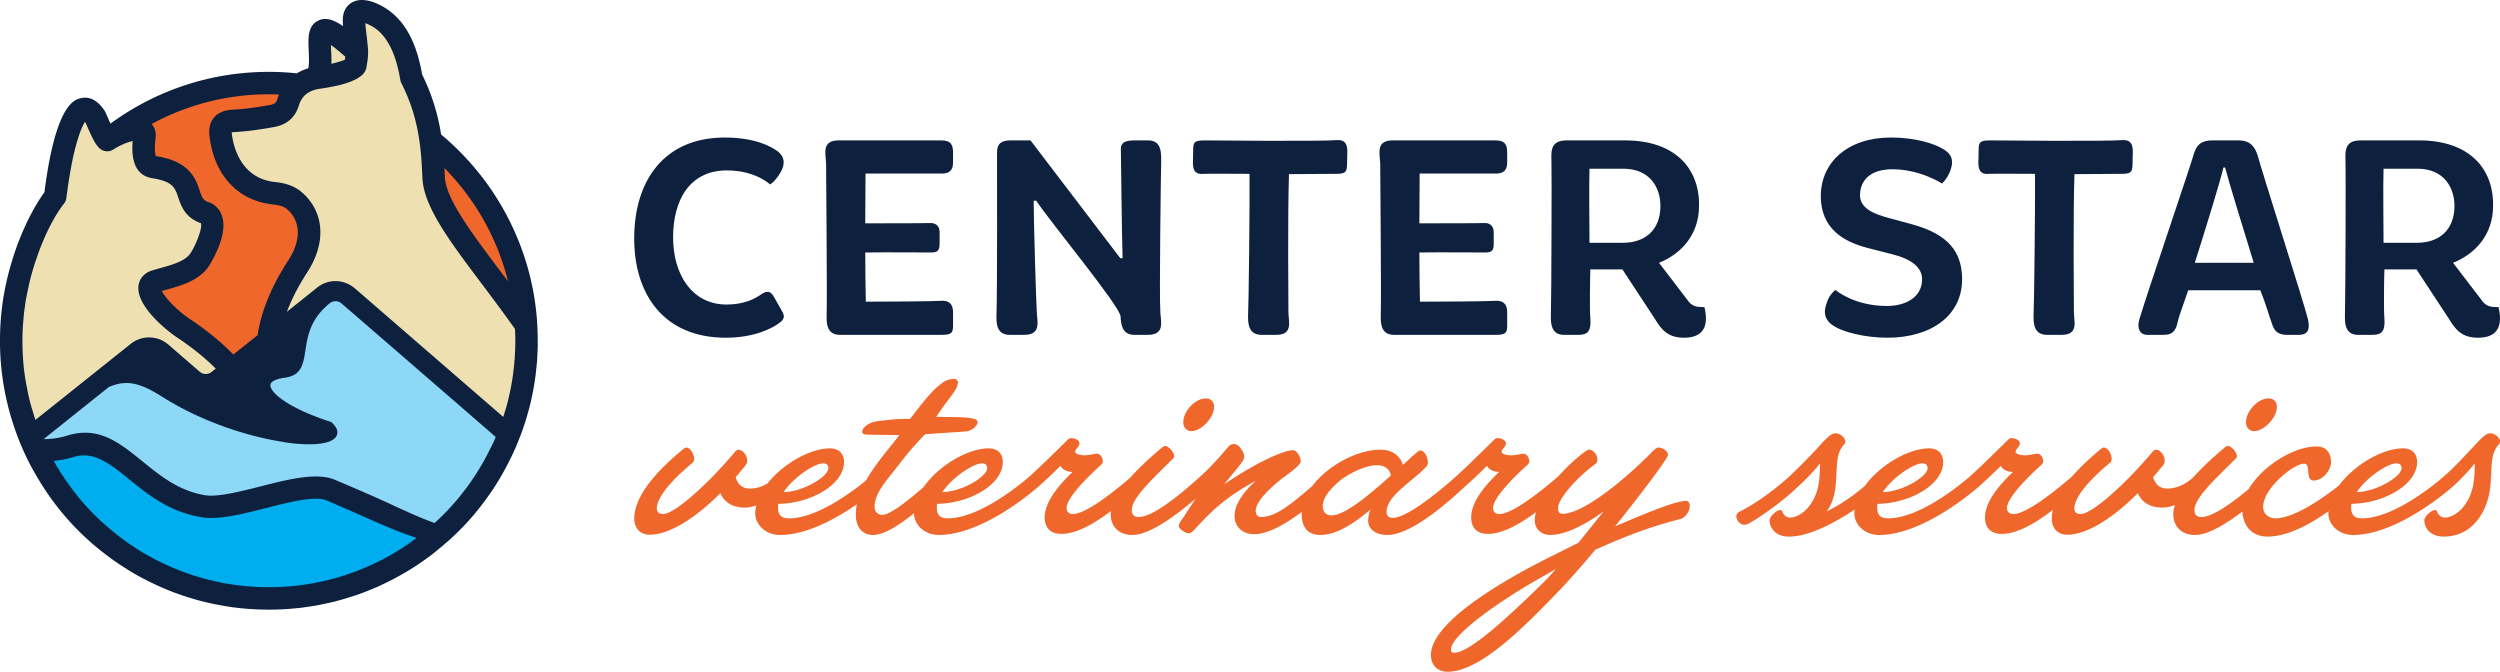 <svg xmlns="http://www.w3.org/2000/svg" id="Layer_2" viewBox="0 0 288.524 77.525"><defs><style>.cls-2{fill:#f0672b}.cls-4{fill:#0d213f}.cls-5{fill:#eee0b1;fill-rule:evenodd}</style></defs><g id="Layer_1-2"><g><g><circle cx="31.03" cy="39.324" r="29.738" class="cls-2"/><g><path d="M33.852 68.825c.045-.002.09-.007.133-.014a1.22 1.22 0 01-.074.136l-.059-.121zM48.039 63.616l.048-.15-.045.15h-.002zM60.768 37.604v2.283l-.007-.01a29.604 29.604 0 01-3.04 12.467h-20.29a9.88 9.88 0 00-.495-1.831 11.47 11.47 0 00-.856-1.805 16.939 16.939 0 00-.53-.849c-.799-1.206-1.703-2.352-2.264-3.71-.262-.626-.628-.485-.989-.062-.183.214-.326.547-.69.409-.314-.121-.347-.459-.402-.74-1.092-4.431.54-9 3.161-13.019 1.758-2.695 1.805-5.601-.304-7.509-.685-.621-1.574-.835-2.431-.923-3.941-.409-5.751-3.541-6.16-6.631-.157-1.196.264-1.662 1.484-1.724 1.491-.076 2.968-.304 4.438-.561.899-.157 1.56-.618 1.843-1.546.492-1.61 1.589-2.521 3.242-2.849 1.643-2.162-2.055-9.2 4.683-3.011 0 .335.012.538-.093 1.208.126-.771.164-1.113.038-2.198-.2-1.734-.335-2.69-.183-3.156.362-1.123 2.293-.252 3.189.407 1.403 1.037 2.707 2.885 3.363 6.764 2.041 4.06 2.397 7.544 2.569 11.466.171 3.958 5.544 9.759 10.724 17.129z" class="cls-5"/></g><g><path d="M31.688 52.345H4.338a29.543 29.543 0 01-3.047-13.02c0-7.604 3.109-14.13 5.085-16.637.678-5.532 2.312-12.663 4.602-9.211.143.216.892 2.267 1.396 2.688 1.8-1.173 4.457-1.872 4.298-.469-.35 3.03.354 3.472 1.123 3.594 5.447.856 2.787 4.283 5.953 5.299 1.924.951-.452 5.071-.811 5.534-1.063 1.379-3.151 1.784-4.983 2.319-2.005.585.711 3.772 3.32 5.513 6.812 4.54 9.245 9.525 10.413 14.389zM33.985 68.81a1.22 1.22 0 01-.074.136l-.059-.121c.045-.002.09-.007.133-.014z" class="cls-5"/></g><path fill="#8dd7f7" d="M49.887 61.059c-1.63-.584-3.319-1.363-4.952-2.116-.677-.312-1.354-.625-2.029-.924l-.244-.106c-1.112-.484-2.41-1.05-4.294-1.849-.516-.218-1.148-.324-1.931-.324-1.797 0-4.046.575-6.221 1.13-2.25.565-4.312 1.083-5.854 1.083-.293 0-.564-.019-.81-.058-3.214-.522-5.51-2.386-7.536-4.031-2.107-1.707-3.916-3.173-6.19-3.173-.619 0-1.246.104-1.919.318-.84.265-1.748.399-2.86.425l-2.221.051 9.325-7.452.081-.038a4.85 4.85 0 01.533-.213 4.03 4.03 0 01.459-.142 5.179 5.179 0 011.354-.186c.604 0 1.211.108 1.856.331.954.317 1.87.863 2.881 1.492 1.938 1.215 4.131 2.275 6.522 3.153 1.211.444 2.419.824 3.591 1.128l.112.03c.138.037.273.073.414.103.932.23 1.879.421 2.842.573.121.029.159.032.197.038.94.147 1.858.224 2.664.224h.153c.708-.01 1.269-.074 1.669-.19.218-.056.368-.118.486-.199l.042-.028.045-.022c.144-.128.145-.168.126-.253-.015-.049-.092-.219-.336-.458l-.67-.228c-1.855-.652-3.424-1.373-4.546-2.089a9.823 9.823 0 01-.959-.698 4.254 4.254 0 01-.398-.354c-.431-.43-.686-.828-.779-1.215a1.466 1.466 0 01-.03-.315c0-.355.143-.674.413-.922.382-.352.992-.581 1.865-.701.44-.06.767-.171.973-.33.492-.375.624-1.091.798-2.23.261-1.663.614-3.909 3.073-5.873.169-.135.358-.238.561-.306a1.754 1.754 0 01.682-.097c.164 0 .375.042.573.125.154.07.348.168.534.335 2.462 2.122 4.931 4.261 7.401 6.401l4.759 4.12c1.871 1.621 3.742 3.242 5.612 4.872l.384.335-.17.48a6.575 6.575 0 01-.249.59c-.107.237-.229.478-.352.717l-.275.542c-.18.354-.358.707-.554 1.047l-.056.103-.034.102-.065.066c-.412.72-.856 1.423-1.322 2.092v.066l-.167.174a30.526 30.526 0 01-1.642 2.116c-.332.383-.659.751-.996 1.109a34.86 34.86 0 01-1.081 1.071c-.16.16-.348.333-.535.474l-.323.242-.38-.136z"/><path fill="#00adef" d="M31.02 68.512c-.221 0-.453 0-.674-.011h-.105a14.6 14.6 0 01-.703-.021l-.753-.05-.732-.063-.709-.083h-.056l-.593-.093h-.124l-.069-.029c-.21-.029-.419-.066-.629-.102l-.698-.13-.423-.099c-.242-.054-.415-.092-.58-.138h-.004a1.71 1.71 0 01-.223-.053 13.44 13.44 0 01-.62-.16 25.179 25.179 0 01-1.27-.376c-.333-.104-.659-.22-.984-.346a14.785 14.785 0 01-.959-.368 27.576 27.576 0 01-2.032-.909c-.32-.155-.644-.322-.958-.5a25.344 25.344 0 01-1.742-1.012h-.236l-.133-.248a31 31 0 01-5.63-4.813c-.25-.271-.488-.551-.728-.842a24.266 24.266 0 01-.778-.984c-.212-.28-.416-.561-.62-.841a45.178 45.178 0 01-.614-.902 14.762 14.762 0 01-.647-1.022 9.891 9.891 0 01-.447-.781l-.511-.983 1.103-.107a10.293 10.293 0 002.09-.41c.481-.152.973-.23 1.458-.23 2.095 0 3.816 1.401 5.638 2.884 2.237 1.815 4.55 3.693 8.048 4.262.302.05.638.075 1.002.075 1.729 0 3.944-.562 6.088-1.105 2.174-.553 4.396-1.118 5.992-1.118.608 0 1.097.081 1.495.246 1.639.693 3.183 1.375 4.517 1.967 2.149.949 3.848 1.699 5.837 2.342l1.336.432-1.104.869c-.343.27-.696.529-1.059.779-.361.248-.722.484-1.093.711-.416.263-.861.522-1.307.762-.424.248-.883.477-1.341.695-.406.194-.812.379-1.226.557l-.117.117-.198.013c-.375.162-.749.31-1.124.442l-.11.074-.142.013c-.427.151-.863.293-1.298.435-1.131.346-2.27.615-3.51.831l-.517.09-.759.105-.71.08-.563.052c-.131.01-.183.014-.239.014-.115.01-.247.019-.386.026l-.014.014-.879.029c-.09.001-.14 0-.19.005l-.045.006h-.686z"/><path d="M61.7 34.543c-1.18-7.6-5.13-14.3-10.79-19.02-.35-2.19-.98-4.46-2.19-6.92-.63-3.59-1.86-5.94-3.84-7.4-.23-.17-2.25-1.61-3.87-1.09-.64.21-1.11.68-1.32 1.33-.14.41-.15.88-.1 1.57-1.25-.85-2.08-1-2.85-.64-1.26.59-1.18 2.12-1.11 3.47.02.6.07 1.51-.05 2.04-.48.14-.93.34-1.32.58-1.06-.11-2.14-.17-3.23-.17-6.84 0-13.15 2.22-18.28 5.97-.14-.3-.26-.59-.33-.74-.18-.41-.25-.6-.36-.76-.99-1.49-2.03-1.6-2.74-1.43-.72.17-2.9.68-4.19 10.85-1.12 1.53-2.73 4.44-3.84 8.25-.4 1.34-.71 2.71-.93 4.11-.24 1.56-.36 3.16-.36 4.78v.62c.01.11.01.21.01.32 0 .09 0 .17.01.26 0 .1.01.2.01.3.01.12.02.25.02.37l.03.46c.02.15.03.3.04.45v.02c.03.31.06.62.1.93l.06.46c.06.46.13.92.22 1.38.08.46.18.91.28 1.37.09.39.19.79.29 1.18.17.61.36 1.22.56 1.82a30.347 30.347 0 001.86 4.38c.18.35.38.7.58 1.05.15.26.3.52.46.77 2.04 3.39 4.69 6.29 7.75 8.59.72.55 1.45 1.06 2.21 1.53.76.49 1.54.94 2.34 1.34.52.27 1.05.52 1.58.76.03.02.07.04.1.04.23.11.46.2.7.3.03.02.06.03.09.04.37.16.74.3 1.12.43.48.18.96.34 1.45.49.03.01.05.02.08.02.32.1.65.2.98.29.17.04.35.09.52.13.01 0 .02.01.03.01.31.08.63.15.94.22.04 0 .07.01.11.02.16.04.32.07.49.1.17.04.35.07.52.1l.34.06c.03.01.07.01.11.02.1.01.21.03.32.05.26.04.51.08.77.11.11.01.22.02.33.04.43.05.87.09 1.31.12.11.01.21.02.32.02.32.02.65.04.98.05.15 0 .3.01.45.01.19 0 .37.01.56.01.22 0 .43-.01.65-.01.16 0 .32-.01.49-.02h.06c.08 0 .17 0 .25-.01.11 0 .21-.01.32-.01.07-.01.15-.01.22-.02.19-.01.39-.02.58-.04l.64-.06c.08-.01.16-.01.24-.02l.49-.06c.14-.02.26-.04.39-.06.23-.03.46-.06.69-.1.29-.04.57-.09.85-.15.25-.05.5-.1.75-.16.35-.07.71-.15 1.06-.24.17-.05.34-.1.52-.14.15-.04.3-.09.45-.13.16-.05.31-.09.46-.14.3-.09.59-.19.89-.28.59-.2 1.17-.42 1.74-.66.24-.1.48-.2.71-.3.08-.03.16-.06.24-.1.53-.25 1.06-.5 1.58-.77.27-.14.54-.29.81-.44.27-.15.53-.3.8-.46.78-.46 1.55-.96 2.28-1.5.28-.19.55-.4.82-.61.46-.37.91-.74 1.36-1.13.85-.72 1.66-1.51 2.44-2.34.69-.75 1.34-1.52 1.94-2.33.19-.24.37-.49.54-.74.37-.5.72-1.01 1.03-1.53.16-.26.32-.52.48-.79.31-.53.6-1.07.88-1.62.14-.27.28-.55.41-.83.07-.13.13-.26.18-.39.12-.25.23-.5.34-.75v-.02c.2-.47.39-.94.56-1.41.07-.17.13-.33.18-.5.06-.17.12-.34.17-.51.06-.16.11-.32.16-.48 0-.01.01-.03.01-.04l.3-1.02.09-.37c.04-.12.07-.25.1-.37l.09-.38c.03-.12.06-.25.08-.38.03-.12.06-.25.08-.37.04-.18.08-.36.11-.54.04-.21.08-.42.11-.63.02-.14.05-.29.07-.44.03-.18.05-.37.08-.56.04-.3.07-.61.1-.91.02-.13.03-.26.04-.39.02-.16.03-.31.04-.47.01-.1.02-.21.02-.32.01-.14.02-.28.02-.42.01-.09.01-.19.02-.29v-.08c.01-.16.01-.31.02-.46v-.74c0-1.62-.12-3.22-.36-4.78zm-3.07-2.08c-.3-.39-.59-.78-.88-1.16-3.38-4.49-6.3-8.38-6.41-10.88-.01-.34-.03-.68-.05-1.03 3.52 3.57 6.1 8.06 7.34 13.07zM39.85 6.543c-.01.09-.03.21-.05.35-.31.14-.88.31-1.56.47.03-.55 0-1.11-.03-1.64 0-.16-.01-.34-.02-.53.37.26.9.68 1.66 1.35zm-8.82 4.34c.39 0 .78.01 1.17.03-.08.17-.14.36-.2.55-.11.34-.27.55-.83.65-1.37.24-2.83.47-4.28.54-.37.02-1.5.08-2.2.92-.69.83-.55 1.92-.5 2.27.58 4.44 3.31 7.34 7.31 7.75.81.09 1.33.27 1.69.6 1.54 1.39 1.57 3.57.09 5.84-1.95 3-3.14 5.89-3.55 8.65l-2.8 2.23c-1.34-1.37-2.96-2.72-4.93-4.04-1.73-1.15-2.95-2.57-3.33-3.29.14-.04.27-.07.4-.11 1.74-.48 3.72-1.03 4.89-2.55.03-.04 2.29-3.34 1.74-5.72-.18-.81-.66-1.42-1.38-1.78a.751.751 0 00-.18-.07c-.69-.22-.81-.49-1.11-1.4-.45-1.33-1.13-3.33-5.03-3.94-.01 0-.02-.01-.02-.01-.06-.17-.19-.71-.02-2.16.07-.59-.1-1.13-.46-1.53 4.02-2.19 8.63-3.43 13.53-3.43zm25.48 41.04c-.23.45-.45.9-.7 1.33-.019.049-.048.087-.068.126l-.002.004-.01.01a27.393 27.393 0 01-1.368 2.168l-.002.003c-.03.04-.06.09-.1.14 0 .01-.01.01-.01.02-.51.72-1.05 1.42-1.62 2.09-.32.37-.64.73-.97 1.08l-.03.03c-.33.34-.67.68-1.02 1.01-.15.15-.31.3-.47.42-2.26-.81-4.61-1.99-6.93-3.02-1.17-.51-2.52-1.1-4.55-1.96-2.11-.89-5.38-.06-8.63.77-2.47.62-4.92 1.24-6.36 1.01-3.02-.49-5.22-2.28-7.19-3.88-2.74-2.22-5.12-4.15-8.8-2.98-.89.28-1.78.37-2.65.39l7.52-6.01c.15-.07.3-.13.45-.18.15-.06.31-.1.46-.14.97-.26 1.86-.16 2.73.14.9.3 1.78.83 2.73 1.42 2.01 1.26 4.29 2.35 6.66 3.22 1.2.44 2.43.83 3.66 1.15.19.05.37.1.56.14.97.24 1.93.43 2.88.58.07.02.14.03.21.04 1.09.17 2.09.24 2.93.23.76-.01 1.39-.08 1.87-.22.28-.07.51-.17.7-.3.1-.05.18-.11.25-.18.26-.26.35-.56.27-.91-.08-.28-.28-.59-.63-.91l-.05-.04-.07-.03c-.26-.08-.51-.17-.75-.25-1.85-.65-3.33-1.34-4.38-2.01-.34-.22-.63-.43-.88-.64-.13-.1-.25-.21-.35-.31-.32-.32-.52-.61-.58-.86-.01-.05-.01-.09-.01-.14 0-.14.05-.26.17-.37.25-.23.73-.41 1.46-.51.59-.08 1.02-.24 1.33-.48.75-.57.9-1.53 1.08-2.71.25-1.59.56-3.61 2.8-5.4.1-.08.21-.14.33-.18.12-.04.25-.07.37-.06.12 0 .24.02.36.07.11.05.22.11.32.2 4.06 3.5 8.11 7.02 12.17 10.53 1.87 1.62 3.74 3.24 5.61 4.87-.06.17-.14.35-.22.52-.15.33-.32.65-.48.97zM2.62 40.753c-.01-.23-.02-.46-.02-.7-.01-.24-.01-.48-.01-.73 0-.49.01-.98.04-1.46.02-.39.05-.78.09-1.17.03-.43.08-.85.15-1.27.04-.42.11-.83.2-1.24.15-.8.32-1.56.51-2.3.11-.4.22-.79.34-1.17.09-.28.17-.55.27-.82.96-2.87 2.2-5.14 3.2-6.4.15-.19.24-.41.27-.65.24-1.91.52-3.5.79-4.78.49-2.16 1-3.46 1.36-4 .02.03.04.05.06.09.03.07.11.25.17.38.24.55.44 1.01.64 1.39.29.59.56.98.86 1.24.44.36 1.06.4 1.54.09.06-.04.12-.08.18-.11.76-.47 1.54-.75 2.05-.87-.13 1.55-.04 3.93 2.29 4.3 2.35.37 2.6 1.1 2.97 2.21.33.99.79 2.32 2.61 2.98.24.58-.72 2.82-1.27 3.57-.65.84-2.11 1.25-3.53 1.64-.26.08-.53.15-.79.23-.89.26-1.47.89-1.6 1.72-.34 2.2 2.84 4.96 4.57 6.11 1.72 1.15 3.15 2.32 4.34 3.51l-.48.38c-.1.08-.21.14-.33.18-.12.04-.25.06-.37.06s-.24-.03-.36-.07c-.11-.05-.22-.11-.32-.2l-3.61-3.12c-.31-.26-.65-.47-1.01-.61a3.51 3.51 0 00-1.16-.22c-.39-.01-.78.05-1.15.18-.36.12-.71.31-1.03.57l-10.99 8.77c-.03-.07-.05-.13-.07-.2-.09-.29-.18-.58-.26-.87-.17-.52-.31-1.04-.43-1.57-.08-.35-.15-.71-.22-1.06-.07-.35-.13-.71-.19-1.06a.761.761 0 01-.03-.21c-.05-.31-.09-.62-.13-.93-.04-.42-.08-.85-.11-1.28v-.12l-.03-.41zm43.37 22.76c-.41.26-.84.51-1.27.74-.43.25-.87.47-1.31.68s-.88.41-1.33.6c-.02.02-.04.03-.06.02-.43.19-.86.36-1.29.51-.03.02-.06.03-.09.03-.45.16-.91.31-1.37.46-1.11.34-2.24.6-3.39.8l-.52.09c-.24.03-.48.07-.72.1s-.47.05-.71.08c-.18.02-.36.03-.55.05-.05 0-.1.01-.16.01h-.03c-.22.02-.45.03-.68.04-.01.01-.02.01-.03.01-.2.01-.39.01-.58.02-.08 0-.16 0-.24.01h-.64c-.21 0-.43 0-.64-.01h-.14c-.23 0-.45-.01-.67-.02-.21-.01-.42-.03-.62-.04-.08-.01-.16-.01-.23-.02-.2-.02-.4-.03-.59-.05-.23-.03-.46-.05-.69-.08-.03 0-.07-.01-.1-.01-.2-.03-.4-.06-.59-.09-.02 0-.04 0-.06-.01-.23-.03-.46-.07-.69-.11-.23-.04-.47-.09-.7-.13l-.38-.09c-.18-.04-.37-.08-.55-.13-.07-.01-.15-.03-.22-.05a25.734 25.734 0 01-1.87-.53c-.32-.1-.63-.21-.94-.33-.32-.11-.63-.23-.94-.36-.68-.27-1.34-.57-1.99-.89-.31-.15-.62-.31-.92-.48-.64-.34-1.28-.71-1.89-1.11-.01 0-.02-.02-.02-.02a30.17 30.17 0 01-5.65-4.8c-.24-.26-.47-.53-.7-.81-.26-.31-.51-.63-.76-.96-.22-.29-.43-.58-.64-.87-.21-.3-.41-.6-.61-.9-.21-.3-.4-.61-.58-.92-.16-.25-.3-.5-.43-.75.72-.07 1.47-.2 2.24-.44 2.37-.75 4.25.77 6.4 2.52 2.23 1.81 4.71 3.82 8.4 4.42 1.99.33 4.7-.36 7.42-1.05 2.83-.72 5.69-1.44 6.99-.9 1.63.69 3.17 1.37 4.5 1.96 2.31 1.02 3.93 1.73 5.91 2.37-.33.26-.67.51-1.02.75s-.7.47-1.06.69zm13.47-23.45c0 .24-.01.48-.03.72l-.03.62-.03.27c-.01.17-.02.35-.04.52-.01.05-.01.1-.02.15-.01.14-.03.29-.05.43-.01.14-.03.28-.05.41-.01.1-.03.19-.04.29-.01.11-.03.22-.05.32-.02.16-.05.32-.08.48-.01.04-.01.09-.02.13-.04.2-.07.39-.11.59-.01.03-.02.06-.02.09l-.15.66a16.713 16.713 0 01-.34 1.33c0 .02-.01.03-.01.04-.1.33-.2.67-.31 1-4.15-3.59-15.85-13.73-17.13-14.84-.31-.26-.65-.46-1.01-.6-.37-.15-.76-.22-1.16-.23-.39-.01-.78.05-1.15.18-.36.12-.71.31-1.03.57l-3.49 2.79c.55-1.46 1.33-2.98 2.34-4.54 2.2-3.37 2.01-6.89-.52-9.17-1.03-.94-2.3-1.17-3.16-1.26-3.92-.4-4.81-3.98-5.01-5.51-.02-.1-.02-.17-.02-.23.06-.01.16-.02.28-.03 1.59-.08 3.15-.32 4.6-.58 1.84-.32 2.57-1.5 2.85-2.44.13-.42.31-.76.55-1.05.39-.46.94-.75 1.69-.9 1.4-.19 2.45-.42 3.23-.67 2.18-.7 2.33-1.54 2.37-1.99l.03-.15c.15-.92.2-1.38.05-2.62l-.05-.51c-.08-.61-.15-1.23-.18-1.66.34.12.8.34 1.18.62 1.43 1.04 2.36 2.99 2.86 5.93.02.13.06.25.12.37.63 1.25 1.09 2.44 1.43 3.6.36 1.26.59 2.48.74 3.71.14 1.2.21 2.4.26 3.63.14 3.31 3.13 7.29 6.93 12.33 1.21 1.61 2.48 3.31 3.75 5.1.03.45.04.9.04 1.36 0 .25 0 .49-.01.74z" class="cls-4"/></g><g><g><path d="M89.893 20.196c-.528.825-1.023 1.089-1.023 1.089s-1.65-1.617-4.983-1.617c-4.324 0-6.205 3.465-6.205 7.723 0 4.323 2.211 7.756 6.172 7.756 2.013 0 3.268-.66 3.96-1.155.495-.33 1.023-.594 1.485.231l.858 1.519c.297.495.528.924-.066 1.419-.858.693-2.97 1.815-6.337 1.815-7.096 0-10.594-4.951-10.562-11.552.033-6.568 3.433-11.552 10.462-11.552 3.565 0 5.413 1.089 6.04 1.551.561.396 1.254 1.254.198 2.772zM96.787 16.202h11.849c1.155 0 1.353.561 1.353 1.419v1.155c0 .924-.462 1.287-1.419 1.254h-8.68l-.033 5.743c2.442 0 6.667 0 7.459-.033.594-.033 1.123.264 1.123 1.056v1.32c0 .858-.264 1.023-1.023 1.023-.957 0-5.05-.033-7.558 0 0 2.146.033 3.96.066 5.677 2.508 0 7.69-.033 8.681-.099.957-.066 1.386.396 1.386 1.32v1.551c0 .858-.198 1.056-1.353 1.056H96.921c-1.518 0-1.551-1.353-1.518-2.376.066-2.607-.066-16.634-.066-17.394-.033-1.122-.561-2.673 1.452-2.673zM130.878 16.202h1.617c1.518 0 1.518 1.32 1.518 2.343-.033 1.155-.231 15.776-.099 17.427.033 1.122.594 2.673-1.452 2.673h-1.584c-1.354 0-1.519-1.221-1.551-2.112-.033-1.155-8.021-10.792-9.736-13.367h-.297c0 2.211.297 12.179.363 12.806.033 1.122.561 2.673-1.452 2.673h-1.684c-1.518 0-1.551-1.353-1.518-2.376.099-2.607.066-17.162.066-17.921 0-1.122-.198-2.146 1.617-2.146h2.245L129.294 29.8h.264c-.066-1.485-.198-12.08-.198-12.443-.033-.561.066-1.155 1.519-1.155zM155.495 17.589l-.033 1.419c-.033.858-.165 1.056-1.32 1.056l-5.38.033c-.165 4.555-.066 15.215-.066 15.875 0 1.122.594 2.673-1.419 2.673h-1.684c-1.518 0-1.584-1.32-1.551-2.343.066-.99.198-12.476.165-16.238-.99 0-4.818-.033-5.281 0-.957.099-1.254-.363-1.254-1.287l.033-1.519c0-.858.165-1.056 1.32-1.056 0 0 13.4.132 15.281-.033.957-.066 1.221.528 1.188 1.419zM160.74 16.202h11.849c1.155 0 1.353.561 1.353 1.419v1.155c0 .924-.462 1.287-1.419 1.254h-8.68l-.033 5.743c2.442 0 6.667 0 7.459-.033.594-.033 1.123.264 1.123 1.056v1.32c0 .858-.264 1.023-1.023 1.023-.957 0-5.05-.033-7.558 0 0 2.146.033 3.96.066 5.677 2.508 0 7.69-.033 8.681-.099.957-.066 1.386.396 1.386 1.32v1.551c0 .858-.198 1.056-1.353 1.056h-11.717c-1.518 0-1.551-1.353-1.518-2.376.066-2.607-.066-16.634-.066-17.394-.033-1.122-.561-2.673 1.452-2.673zM191.464 30.328l3.234 4.225c.561.858 1.155.891 2.013.891.627 2.641-.528 3.532-2.376 3.532-1.881 0-2.607-.957-3.367-2.211l-3.729-5.677h-3.696c-.033.825-.099 4.753 0 5.677.099 1.419-.264 1.881-1.386 1.881h-1.65c-1.518 0-1.551-1.353-1.518-2.376.066-2.607.099-16.634.066-17.426 0-1.122-.297-2.641 1.716-2.641h6.799c5.611 0 8.581 3.103 8.515 7.558 0 3.301-2.046 5.545-4.621 6.568zm-4.125-10.858h-3.895c-.066 1.881 0 7.261 0 8.548h3.861c2.575 0 4.324-1.485 4.324-4.258 0-2.079-1.188-4.291-4.291-4.291zM220.734 25.906c4.225 1.155 5.644 3.268 5.71 6.139.099 4.39-3.598 6.931-8.614 6.931-2.806 0-5.017-.726-5.776-1.122-1.419-.693-1.716-1.617-1.221-2.938.297-.957.99-1.452.99-1.452s2.146 1.848 5.908 1.848c2.541 0 4.125-1.254 4.092-3.103 0-1.32-1.188-2.31-3.465-2.871l-2.839-.727c-2.938-.759-5.313-2.343-5.38-5.842-.065-4.026 3.103-6.898 8.086-6.898 2.971 0 5.018.759 5.843 1.221 1.122.594 1.584 1.354.891 2.905-.33.726-.825 1.188-.825 1.188s-2.508-1.65-5.743-1.65c-2.508 0-3.729 1.254-3.729 3.037.033 1.485 1.585 2.112 3.268 2.574l2.806.759zM246.145 17.589l-.033 1.419c-.032.858-.165 1.056-1.319 1.056l-5.38.033c-.165 4.555-.066 15.215-.066 15.875 0 1.122.594 2.673-1.419 2.673h-1.684c-1.518 0-1.584-1.32-1.551-2.343.065-.99.198-12.476.165-16.238-.99 0-4.819-.033-5.281 0-.957.099-1.254-.363-1.254-1.287l.033-1.519c0-.858.165-1.056 1.32-1.056 0 0 13.399.132 15.281-.033.957-.066 1.221.528 1.188 1.419zM255.351 16.202h2.97c1.42 0 1.947.759 2.277 1.881.265 1.122 5.314 16.932 5.743 18.681.264 1.122.132 1.881-1.056 1.881h-1.354c-1.552 0-1.617-1.089-1.849-1.65-.198-.495-.561-1.881-1.221-3.499h-8.317c-.594 1.716-1.057 3.003-1.155 3.4-.231 1.155-.528 1.749-1.684 1.749h-1.881c-.892 0-1.222-.792-.924-1.782.792-2.707 5.875-17.625 6.204-18.813.298-1.089.693-1.848 2.245-1.848zm-2.047 14.126h6.799c-1.353-4.39-2.937-9.538-3.3-10.99h-.198c-.363 1.584-1.947 6.7-3.301 10.99zM283.105 30.328l3.234 4.225c.561.858 1.155.891 2.013.891.627 2.641-.527 3.532-2.376 3.532-1.882 0-2.607-.957-3.366-2.211l-3.729-5.677h-3.697c-.032.825-.099 4.753 0 5.677.1 1.419-.264 1.881-1.386 1.881h-1.65c-1.519 0-1.551-1.353-1.519-2.376.066-2.607.1-16.634.066-17.426 0-1.122-.297-2.641 1.716-2.641h6.8c5.61 0 8.581 3.103 8.515 7.558 0 3.301-2.046 5.545-4.62 6.568zm-4.126-10.858h-3.895c-.066 1.881 0 7.261 0 8.548h3.861c2.574 0 4.324-1.485 4.324-4.258 0-2.079-1.188-4.291-4.291-4.291z" class="cls-4"/></g><g><path d="M137.487 49.76c1.145 0 2.631-1.547 2.631-2.786 0-.681-.402-.99-.96-.99-1.269 0-2.6 1.517-2.6 2.724 0 .681.434 1.052.928 1.052z" class="cls-2"/><path d="M194.57 57.808c-1.177 0-4.581 1.393-8.172 2.941 3.219-4.024 6.098-7.862 6.098-8.233 0-.464-.619-.866-1.083-.866-.279 0-.464.247-.681.433-2.785 2.879-7.893 7.212-10.4 7.212-.372 0-.526-.247-.526-.619 0-1.238 2.569-3.9 4.302-5.107a.654.654 0 00.248-.526c0-.526-.434-1.145-.96-1.145-.124 0-.217.062-.371.155-.988.71-2.156 1.769-3.193 2.937a2.36 2.36 0 00-.121.096c-1.95 1.671-5.169 4.24-6.685 4.24-.434 0-.712-.278-.712-.712 0-1.176 2.507-3.652 4.024-5.014a.57.57 0 00.155-.372c0-.371-.279-.866-.681-.866-.278 0-.836.185-1.455.185-.371 0-1.052-.123-1.052-.402 0-.31.496-.619.496-.959 0-.372-.526-.62-.898-.62-.217 0-.34.062-.433.155-2.268 2.237-3.865 3.773-4.527 4.345l-.025.02c-.619.557-5.262 4.674-7.15 4.674-.433 0-.742-.155-.742-.712 0-1.177 1.3-2.322 2.352-3.22.866-.712 1.609-1.331 2.074-1.795.247-.247.34-.434.34-.619 0-.805-.464-1.424-.898-1.424-.155 0-.278.155-.959.712l-1.022.96c-.278-.96-1.145-1.764-2.569-1.764-2.697 0-6.105 1.821-7.897 4.201-2.56 2.199-4.239 3.568-5.94 3.568-.372 0-.588-.341-.588-.712 0-.96 1.362-2.352 2.6-3.374.836-.712 2.6-1.795 2.6-2.353 0-.464-.434-1.269-.898-1.269-1.145 0-4.612 1.64-7.924 3.931.898-1.145 1.609-1.95 1.981-2.476.217-.31.31-.464.31-.712 0-.557-.619-1.455-1.145-1.455a.836.836 0 00-.681.31c-1.359 1.637-2.687 2.965-3.338 3.525l-.005.004c-.65.557-4.952 4.581-6.995 4.581-.557 0-.805-.279-.805-.805 0-1.423 2.507-3.683 4.736-5.912.124-.124.155-.186.155-.31 0-.464-.65-1.177-1.052-1.177-.062 0-.155.031-.309.155-1.274 1.061-2.628 2.291-3.727 3.529-1.956 1.672-5.114 4.178-6.613 4.178-.433 0-.712-.278-.712-.712 0-1.176 2.507-3.652 4.024-5.014a.57.57 0 00.155-.372c0-.371-.279-.866-.681-.866-.278 0-.836.185-1.455.185-.372 0-1.052-.123-1.052-.402 0-.31.495-.619.495-.959 0-.372-.526-.62-.898-.62-.217 0-.34.062-.433.155-2.281 2.251-3.886 3.793-4.54 4.357l-.01.008c-.65.557-5.571 4.736-9.317 4.736-.867 0-1.269-.341-1.269-1.3 0-.093 0-.217.031-.371 3.838-.062 7.584-2.26 7.584-4.828 0-1.052-.681-1.579-1.609-1.579-2.443 0-5.818 2.011-7.534 4.472-1.513 1.321-3.791 3.204-4.755 3.204-.557 0-.898-.403-.898-.929 0-1.238.884-2.461 1.919-3.745 1.731-2.148 1.69-2.309 3.919-4.631l4.579-.312c.681 0 1.467-.597 1.467-1.061 0-.248-.157-.359-.526-.433-.897-.18-1.373-.166-4.252-.197 1.273-1.83.985-1.384 1.954-2.715.379-.521.557-.96.557-1.239s-.186-.433-.433-.433c-.31 0-.974.133-1.435.508-.817.664-1.307 1.024-3.635 4.1-1.888.031-1.461.032-3.582.243-1.215.121-1.963.783-1.963 1.278 0 .186.185.31.619.31l3.674.055c-1.415 1.801-2.87 3.487-3.849 5.229-1.426 1.171-5.606 4.375-8.886 4.375-.867 0-1.269-.341-1.269-1.3 0-.093 0-.217.031-.371 3.839-.062 7.584-2.26 7.584-4.828 0-1.052-.681-1.579-1.609-1.579-2.301 0-5.43 1.783-7.221 4.045-.561.332-1.242.598-2.036.598-.897 0-1.393-.496-1.64-1.3l1.145-1.393c.124-.124.186-.34.186-.526 0-.62-.526-1.269-.991-1.269a.563.563 0 00-.34.155c-2.847 3.436-6.964 7.274-8.388 7.274-.372 0-.712-.185-.712-.65 0-1.269 1.703-3.281 4.117-5.262.155-.093.185-.279.185-.464 0-.588-.464-1.3-.898-1.3-.123 0-.279.093-.619.402-3.157 2.631-5.386 5.386-5.386 7.8 0 1.145.712 1.857 1.796 1.857 1.95 0 4.828-1.486 8.141-4.798.433 1.052 1.423 1.671 2.817 1.671.442 0 .889-.101 1.326-.252a4.049 4.049 0 00-.117.901c0 1.331 1.207 2.507 2.848 2.507 3.144 0 6.594-1.958 8.877-3.544-.076.4-.117.807-.117 1.223 0 1.485.805 2.321 1.981 2.321 1.308 0 3.11-1.196 4.737-2.507 0 1.331 1.207 2.507 2.848 2.507 4.959 0 10.681-4.87 11.377-5.467l.015-.012c.65-.557 2.291-2.104 2.662-2.507.155.372.712.712 1.393.712-.526.557-3.219 2.94-3.219 5.262 0 .836.372 1.888 1.919 1.888 1.781 0 3.844-1.216 5.725-2.628a2.61 2.61 0 00-.028.337c0 1.393.898 2.414 2.507 2.414 2.112 0 5.365-2.533 7.276-4.17l-1.487 2.282c-.155.217-.434.557-.434.867s.774.836 1.145.836c.248 0 .526-.279.867-.65 2.074-2.29 3.776-3.714 6.871-5.417-1.424 1.331-2.445 2.662-2.445 4.086 0 1.238.959 2.074 2.228 2.074 1.677 0 3.682-1.187 5.534-2.577-.005.085-.022.17-.022.255 0 1.486.712 2.414 2.136 2.414 1.981 0 4.055-1.455 5.819-2.94a3.285 3.285 0 00-.278 1.3c0 .928.804 1.64 2.228 1.64 3.11 0 8.178-4.899 8.809-5.467l.015-.012c.65-.557 2.29-2.104 2.662-2.507.155.372.712.712 1.393.712-.526.557-3.219 2.94-3.219 5.262 0 .836.372 1.888 1.919 1.888 1.73 0 3.726-1.148 5.563-2.507a3.446 3.446 0 00-.145.929c0 1.052.805 1.702 1.795 1.702 1.734 0 4.024-1.176 6.16-2.724l-2.909 3.622-2.786 1.393c-5.974 2.941-14.238 7.8-14.238 11.546 0 1.486 1.083 1.95 1.919 1.95 3.931 0 9.286-5.633 13.31-9.812a107.486 107.486 0 003.745-4.271c4.643-2.104 7.584-2.971 9.75-3.528.712-.185 1.145-.959 1.145-1.517 0-.34-.123-.588-.433-.588zm-99.554-4.333c.433 0 .588.278.588.557 0 .99-3.002 2.755-5.169 2.755 1.145-1.702 3.56-3.312 4.581-3.312zm18.326 0c.433 0 .588.278.588.557 0 .99-3.002 2.755-5.169 2.755 1.145-1.702 3.56-3.312 4.581-3.312zm40.336 6.004c-.681 0-1.021-.433-1.021-1.083 0-.774.588-1.795 2.198-3.095.898-.65 2.693-1.61 4.055-1.61.866 0 1.486.433 1.609 1.176-2.445 2.229-5.324 4.612-6.841 4.612zm24.24 7.955c-3.033 2.94-8.141 7.893-10.06 7.893-.217 0-.402-.031-.402-.371 0-1.734 6.005-5.881 10.926-8.605l1.177-.681a29.811 29.811 0 01-1.641 1.764zM260.138 49.76c1.146 0 2.631-1.547 2.631-2.786 0-.681-.402-.99-.959-.99-1.269 0-2.6 1.517-2.6 2.724 0 .681.434 1.052.929 1.052zM287.409 50.008c-.495 0-.866.371-2.012 1.609-1.112 1.174-2.163 2.348-3.46 3.46l-.008.007c-.65.557-5.571 4.736-9.317 4.736-.866 0-1.269-.341-1.269-1.3 0-.093 0-.217.031-.371 3.838-.062 7.584-2.26 7.584-4.828 0-1.052-.682-1.579-1.61-1.579-2.381 0-5.649 1.909-7.403 4.284-1.812 1.428-5.145 3.795-7.363 3.795-.619 0-1.393-.402-1.393-1.331 0-2.136 3.528-4.983 4.736-4.983.836 0 .062 1.95 1.115 1.95.99 0 1.98-1.145 1.98-2.136 0-1.052-.556-1.795-1.67-1.795-2.685 0-6.292 2.317-7.827 4.906-1.62 1.367-4.06 3.235-5.453 3.235-.557 0-.805-.279-.805-.805 0-1.423 2.508-3.683 4.736-5.912.124-.124.155-.186.155-.31 0-.464-.65-1.177-1.052-1.177-.061 0-.155.031-.31.155-1.27 1.059-2.621 2.285-3.718 3.52-.652.55-1.648 1.247-2.939 1.247-.898 0-1.393-.496-1.641-1.3l1.146-1.393c.124-.124.185-.34.185-.526 0-.62-.526-1.269-.99-1.269a.565.565 0 00-.341.155c-2.847 3.436-6.964 7.274-8.388 7.274-.371 0-.711-.185-.711-.65 0-1.269 1.702-3.281 4.117-5.262.155-.093.186-.279.186-.464 0-.588-.464-1.3-.898-1.3-.124 0-.279.093-.619.402-1.173.977-2.216 1.972-3.066 2.96-.029.023-.057.043-.092.074-1.95 1.671-5.169 4.24-6.686 4.24-.434 0-.712-.278-.712-.712 0-1.176 2.508-3.652 4.024-5.014a.575.575 0 00.155-.372c0-.371-.279-.866-.682-.866-.279 0-.835.185-1.454.185-.372 0-1.052-.123-1.052-.402 0-.31.495-.619.495-.959 0-.372-.527-.62-.898-.62-.216 0-.34.062-.433.155-2.281 2.251-3.885 3.793-4.541 4.357l-.01.008c-.65.557-5.571 4.736-9.317 4.736-.866 0-1.269-.341-1.269-1.3 0-.093 0-.217.031-.371 3.838-.062 7.584-2.26 7.584-4.828 0-1.052-.682-1.579-1.61-1.579-2.41 0-5.726 1.956-7.463 4.371-1.197.994-2.55 2.008-4.363 2.903.527-.712.836-1.609.991-2.631.279-2.445-.062-3.962 1.052-5.138.062-.061.092-.155.092-.31 0-.371-.526-.928-1.114-.928-.495 0-.898.371-2.012 1.609-1.083 1.207-3.064 3.126-3.436 3.467-.247.217-2.879 2.6-5.633 3.962-.279.155-.371.34-.371.557 0 .434.433.96.928.96a.955.955 0 00.403-.093c1.238-.65 4.147-2.693 5.664-4.209.866-.743 2.012-1.95 2.661-2.785-.031.836 0 1.547-.185 2.507-.464 2.445-2.136 3.745-3.281 3.745-.465 0-.743-.31-.898-.712-.032-.123-.124-.155-.217-.155-.433 0-1.238.743-1.238 1.177 0 .866.65 1.888 2.229 1.888 2.257 0 5.168-1.509 7.592-3.128-.016.145-.038.29-.038.434 0 1.331 1.207 2.507 2.847 2.507 4.958 0 10.677-4.866 11.376-5.466l.016-.013c.65-.557 2.29-2.104 2.661-2.507.155.372.712.712 1.394.712-.527.557-3.22 2.94-3.22 5.262 0 .836.372 1.888 1.919 1.888 1.842 0 3.988-1.3 5.92-2.773a4.44 4.44 0 00-.13 1.009c0 1.145.711 1.857 1.794 1.857 1.95 0 4.829-1.486 8.141-4.798.434 1.052 1.423 1.671 2.816 1.671.491 0 .99-.117 1.471-.298a3.219 3.219 0 00-.199 1.041c0 1.393.898 2.414 2.508 2.414 1.535 0 3.675-1.342 5.465-2.704.093 1.724 1.176 2.89 2.891 2.89 2.362 0 5.003-1.474 7.049-2.925-.005.077-.02.155-.02.232 0 1.331 1.207 2.507 2.847 2.507 4.959 0 10.68-4.869 11.377-5.467l.015-.012c.867-.743 2.012-1.95 2.661-2.785-.031.836 0 1.547-.185 2.507-.464 2.445-2.136 3.745-3.25 3.745-.495 0-.774-.31-.928-.712-.031-.123-.124-.155-.217-.155-.432 0-1.238.743-1.238 1.177 0 .866.651 1.888 2.229 1.888 3.683 0 5.107-3.436 5.355-5.541.279-2.445-.061-3.962 1.052-5.138.031-.061.093-.155.093-.31 0-.371-.527-.928-1.115-.928zm-65.534 3.467c.433 0 .588.278.588.557 0 .99-3.003 2.755-5.169 2.755 1.146-1.702 3.56-3.312 4.581-3.312zm54.7 0c.433 0 .588.278.588.557 0 .99-3.003 2.755-5.169 2.755 1.146-1.702 3.56-3.312 4.581-3.312z" class="cls-2"/></g></g></g></g></svg>